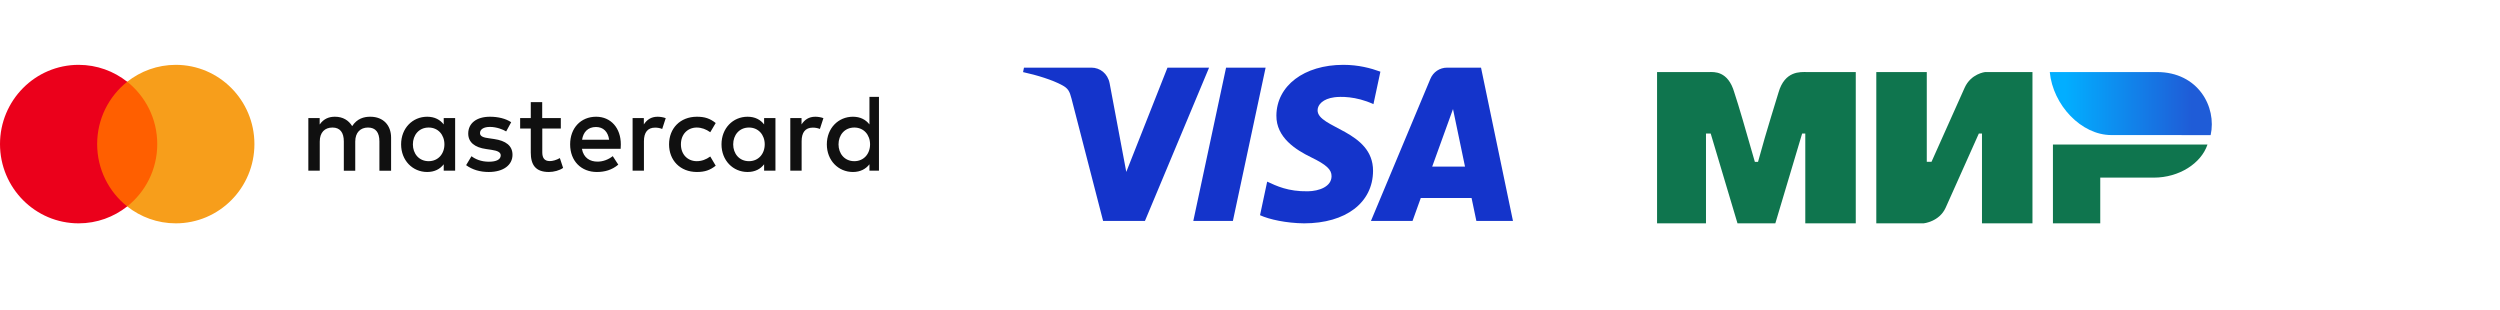 <svg width="347" height="43" viewBox="0 0 347 43" fill="none" xmlns="http://www.w3.org/2000/svg">
<g clip-path="url(#clip0_1646_17912)">
<path d="M167.82 9.388L158.918 30.666H153.111L148.725 13.686C148.46 12.637 148.229 12.256 147.42 11.82C146.1 11.098 143.918 10.424 142 10.008L142.129 9.388H151.479C152.669 9.388 153.744 10.185 154.016 11.554L156.328 23.862L162.046 9.388H167.82ZM190.579 23.719C190.6 18.107 182.827 17.793 182.882 15.287C182.895 14.524 183.623 13.713 185.214 13.502C186.003 13.4 188.172 13.318 190.634 14.456L191.599 9.947C190.266 9.463 188.566 9 186.452 9C181.018 9 177.197 11.895 177.163 16.036C177.129 19.101 179.89 20.811 181.97 21.825C184.112 22.867 184.833 23.535 184.82 24.468C184.806 25.898 183.113 26.525 181.528 26.552C178.768 26.593 177.163 25.803 175.884 25.21L174.892 29.869C176.177 30.462 178.543 30.973 181.005 31C186.785 31 190.559 28.139 190.579 23.719ZM204.92 30.666H210L205.566 9.388H200.874C199.82 9.388 198.93 10.001 198.535 10.948L190.287 30.666H196.06L197.202 27.485H204.254L204.92 30.666ZM198.787 23.126L201.677 15.137L203.343 23.126H198.787ZM175.667 9.388L171.124 30.666H165.63L170.179 9.388H175.667Z" fill="#1434CB"/>
</g>
<g clip-path="url(#clip1_1646_17912)">
<path d="M22.423 11.347H12.875V28.64H22.423V11.347Z" fill="#FF5F00"/>
<path d="M13.486 20C13.486 16.485 15.12 13.363 17.657 11.348C15.803 9.885 13.462 9 10.914 9C4.89 9 0 13.928 0 20C0 26.072 4.89 31 10.914 31C13.462 31 15.803 30.115 17.657 28.652C15.12 26.637 13.486 23.515 13.486 20Z" fill="#EB001B"/>
<path d="M35.313 20C35.313 26.072 30.423 31 24.399 31C21.851 31 19.51 30.115 17.656 28.652C20.193 26.637 21.827 23.515 21.827 20C21.827 16.485 20.193 13.363 17.656 11.348C19.51 9.885 21.851 9 24.399 9C30.423 9 35.313 13.928 35.313 20Z" fill="#F79E1B"/>
<path d="M54.283 23.687V19.103C54.283 17.382 53.198 16.215 51.43 16.202C50.503 16.19 49.552 16.473 48.882 17.505C48.382 16.694 47.589 16.202 46.492 16.202C45.723 16.202 44.955 16.436 44.37 17.284V16.387H42.797V23.687H44.382V19.644C44.382 18.378 45.077 17.702 46.15 17.702C47.199 17.702 47.723 18.39 47.723 19.631V23.7H49.308V19.644C49.308 18.378 50.04 17.702 51.077 17.702C52.15 17.702 52.662 18.39 52.662 19.631V23.7H54.283V23.687ZM77.83 16.387H75.257V14.174H73.672V16.387H72.196V17.837H73.672V21.168C73.672 22.864 74.318 23.872 76.184 23.872C76.867 23.872 77.659 23.663 78.159 23.306L77.708 21.942C77.233 22.212 76.72 22.36 76.318 22.36C75.525 22.36 75.269 21.868 75.269 21.143V17.837H77.842V16.387H77.83ZM91.28 16.202C90.365 16.202 89.78 16.633 89.365 17.272V16.387H87.805V23.687H89.378V19.595C89.378 18.39 89.89 17.714 90.926 17.714C91.243 17.714 91.573 17.763 91.914 17.898L92.402 16.399C92.048 16.264 91.597 16.202 91.28 16.202ZM70.953 16.964C70.197 16.46 69.148 16.202 68.002 16.202C66.173 16.202 64.99 17.087 64.99 18.538C64.99 19.73 65.868 20.467 67.49 20.688L68.233 20.799C69.099 20.922 69.501 21.155 69.501 21.561C69.501 22.126 68.928 22.446 67.855 22.446C66.77 22.446 65.978 22.089 65.441 21.684L64.697 22.925C65.563 23.564 66.648 23.872 67.831 23.872C69.916 23.872 71.135 22.876 71.135 21.487C71.135 20.209 70.184 19.533 68.599 19.299L67.855 19.189C67.172 19.103 66.624 18.955 66.624 18.476C66.624 17.948 67.136 17.616 68.002 17.616C68.928 17.616 69.819 17.972 70.257 18.242L70.953 16.964ZM113.168 16.202C112.253 16.202 111.668 16.633 111.253 17.272V16.387H109.693V23.687H111.266V19.595C111.266 18.39 111.778 17.714 112.814 17.714C113.131 17.714 113.461 17.763 113.802 17.898L114.29 16.399C113.948 16.264 113.485 16.202 113.168 16.202ZM92.865 20.037C92.865 22.249 94.401 23.872 96.731 23.872C97.816 23.872 98.547 23.626 99.34 22.999L98.584 21.721C97.999 22.151 97.377 22.372 96.694 22.372C95.438 22.36 94.511 21.438 94.511 20.037C94.511 18.636 95.438 17.714 96.694 17.702C97.377 17.702 97.999 17.935 98.584 18.353L99.34 17.075C98.547 16.448 97.828 16.202 96.731 16.202C94.401 16.202 92.865 17.825 92.865 20.037ZM107.632 20.037V16.387H106.059V17.272C105.559 16.62 104.803 16.202 103.766 16.202C101.73 16.202 100.145 17.8 100.145 20.037C100.145 22.262 101.73 23.872 103.766 23.872C104.803 23.872 105.559 23.454 106.059 22.802V23.687H107.632V20.037ZM101.767 20.037C101.767 18.759 102.596 17.702 103.961 17.702C105.266 17.702 106.144 18.71 106.144 20.037C106.144 21.364 105.266 22.372 103.961 22.372C102.596 22.372 101.767 21.315 101.767 20.037ZM82.744 16.202C80.622 16.202 79.135 17.763 79.135 20.037C79.135 22.36 80.683 23.872 82.842 23.872C83.927 23.872 84.927 23.601 85.817 22.852L85.049 21.672C84.439 22.163 83.671 22.434 82.939 22.434C81.927 22.434 81 21.954 80.769 20.651H86.146C86.158 20.455 86.171 20.258 86.171 20.037C86.171 17.763 84.781 16.202 82.744 16.202ZM82.72 17.628C83.732 17.628 84.39 18.267 84.549 19.398H80.793C80.952 18.341 81.598 17.628 82.72 17.628ZM122.252 20.037V13.449H120.679V17.272C120.179 16.62 119.423 16.202 118.387 16.202C116.351 16.202 114.765 17.8 114.765 20.037C114.765 22.262 116.351 23.872 118.387 23.872C119.411 23.872 120.179 23.454 120.679 22.802V23.687H122.252V20.037ZM116.387 20.037C116.387 18.759 117.216 17.702 118.582 17.702C119.887 17.702 120.765 18.71 120.765 20.037C120.765 21.364 119.887 22.372 118.582 22.372C117.216 22.372 116.387 21.315 116.387 20.037ZM63.173 20.037V16.387H61.588V17.272C61.088 16.62 60.332 16.202 59.295 16.202C57.259 16.202 55.674 17.8 55.674 20.037C55.674 22.262 57.259 23.872 59.295 23.872C60.332 23.872 61.088 23.454 61.588 22.802V23.687H63.173V20.037ZM57.308 20.037C57.308 18.759 58.137 17.702 59.502 17.702C60.807 17.702 61.685 18.71 61.685 20.037C61.685 21.364 60.807 22.372 59.502 22.372C58.137 22.372 57.308 21.315 57.308 20.037Z" fill="#101010"/>
</g>
<g clip-path="url(#clip2_1646_17912)">
<path d="M230 10H237.223C237.877 10 239.848 9.785 240.726 12.846C241.381 14.816 242.258 17.877 243.575 22.47H244.014C245.323 17.654 246.416 14.377 246.855 12.846C247.733 9.785 249.92 10 250.798 10H257.581V31H250.574V18.539H250.136L246.416 31H241.165L237.446 18.539H236.791V31H230M260.43 10H267.437V22.462H268.092L272.689 12.185C273.567 10.216 275.538 10 275.538 10H282.106V31H275.099V18.539H274.66L270.063 28.816C269.185 30.785 266.999 31 266.999 31H260.43M291.515 24.654V31H284.947V20.062H306.399C305.522 22.685 302.457 24.654 298.954 24.654" fill="#0F754E"/>
<path d="M306.838 18.754C307.708 14.815 305.082 10 299.392 10H284.508C284.947 14.592 288.889 18.746 293.047 18.746" fill="url(#paint0_linear_1646_17912)"/>
</g>
<defs>
<linearGradient id="paint0_linear_1646_17912" x1="304.208" y1="14.377" x2="286.695" y2="14.377" gradientUnits="userSpaceOnUse">
<stop stop-color="#1F5CD7"/>
<stop offset="1" stop-color="#02AEFF"/>
</linearGradient>
<clipPath id="clip0_1646_17912">
<rect width="68" height="22" fill="white" transform="translate(142 9)"/>
</clipPath>
<clipPath id="clip1_1646_17912">
<rect width="122" height="22" fill="white" transform="translate(0 9)"/>
</clipPath>
<clipPath id="clip2_1646_17912">
<rect width="77" height="21" fill="white" transform="translate(230 10)"/>
</clipPath>
</defs>
</svg>
